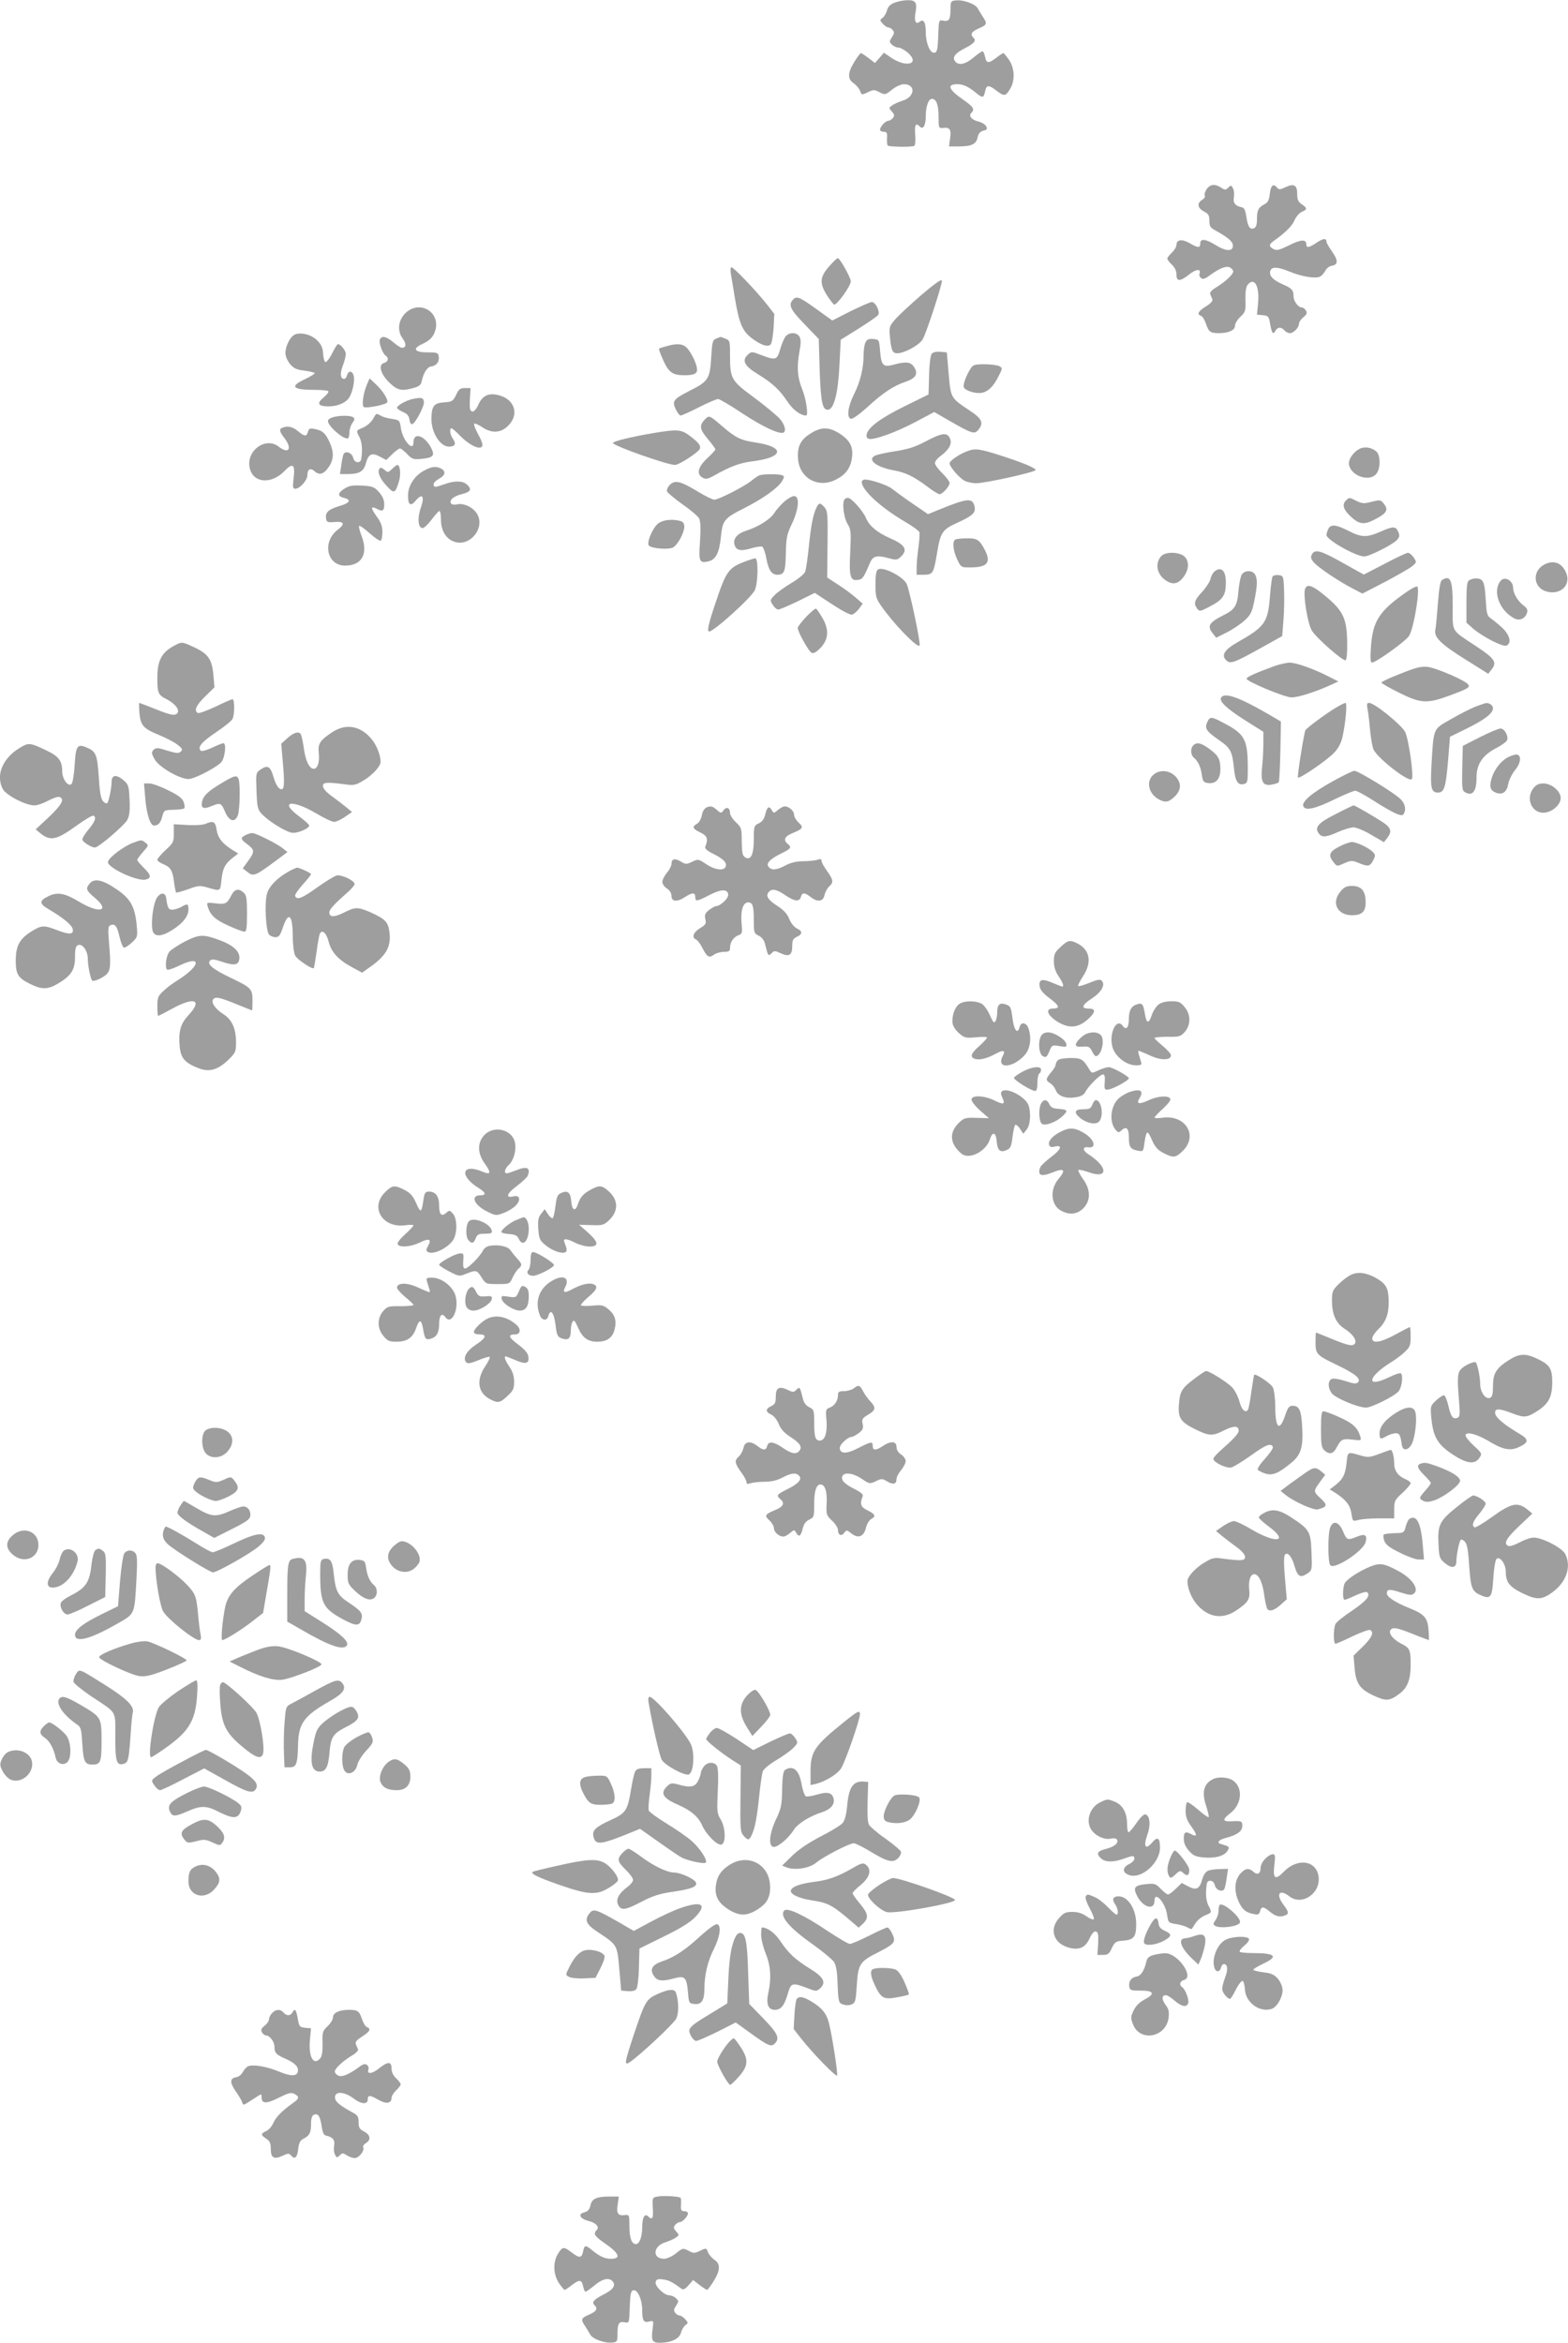 <?xml version="1.0" standalone="no"?>
<!DOCTYPE svg PUBLIC "-//W3C//DTD SVG 20010904//EN"
 "http://www.w3.org/TR/2001/REC-SVG-20010904/DTD/svg10.dtd">
<svg version="1.0" xmlns="http://www.w3.org/2000/svg"
 width="857pt" height="1280pt" viewBox="0 0 857 1280"
 preserveAspectRatio="xMidYMid meet">
<g transform="translate(0,1280) scale(0.1,-0.1)"
fill="#9e9e9e" stroke="none">
<path d="M4891 12786 c-25 -9 -37 -21 -43 -42 -4 -16 -15 -35 -24 -41 -16 -12
-16 -14 1 -33 10 -11 24 -20 30 -20 7 0 18 -6 24 -14 10 -12 9 -20 -4 -39 -15
-23 -15 -26 0 -41 9 -9 25 -16 36 -16 10 0 33 -13 51 -28 69 -62 -9 -84 -93
-26 l-38 26 -24 -28 -25 -28 -35 27 c-20 15 -38 27 -42 27 -3 0 -19 -21 -35
-47 -37 -59 -39 -95 -5 -117 14 -10 30 -28 35 -41 9 -24 10 -25 43 -9 31 15
36 15 64 0 30 -15 32 -15 68 14 21 17 50 30 65 30 67 0 61 -70 -7 -90 -21 -7
-47 -18 -57 -26 -19 -13 -19 -14 -1 -34 14 -16 15 -22 5 -35 -7 -8 -18 -15
-25 -15 -15 0 -45 -32 -45 -48 0 -7 9 -12 20 -12 17 0 20 -6 18 -35 -1 -19 1
-37 4 -40 7 -8 133 -9 145 -2 5 3 8 31 5 62 -4 55 3 66 26 43 18 -18 32 7 32
59 0 53 15 93 34 93 24 0 36 -34 36 -100 0 -58 1 -61 23 -59 38 5 47 -8 40
-56 l-6 -45 51 0 c71 0 98 12 105 49 5 22 14 32 31 37 21 5 24 9 16 24 -5 10
-23 21 -39 25 -38 8 -59 31 -43 47 21 21 13 34 -43 73 -81 56 -92 85 -33 85
33 0 60 -13 101 -46 37 -31 43 -30 51 6 7 37 19 38 62 5 42 -32 50 -32 74 8
29 46 26 113 -5 160 -14 20 -28 37 -31 37 -3 0 -20 -11 -38 -25 -43 -33 -55
-32 -62 5 -4 17 -10 30 -14 30 -5 0 -27 -16 -50 -35 -44 -37 -80 -44 -99 -21
-18 22 -2 45 50 71 54 28 66 42 50 58 -20 20 -12 34 29 52 45 20 47 25 22 63
-10 15 -22 36 -28 46 -12 24 -78 48 -119 44 -28 -3 -30 -5 -30 -48 0 -56 -8
-69 -39 -63 -25 5 -25 5 -28 -83 -3 -76 -6 -89 -21 -92 -23 -5 -47 52 -47 110
0 56 -12 77 -34 59 -21 -18 -31 6 -22 53 10 51 0 66 -43 65 -20 0 -52 -6 -70
-13z"/>
<path d="M6594 11765 c-8 -13 -13 -29 -9 -34 3 -6 -3 -16 -15 -23 -29 -18 -25
-45 10 -63 25 -13 30 -22 30 -51 0 -29 5 -38 31 -52 67 -37 94 -59 97 -79 5
-37 -33 -39 -90 -4 -58 36 -88 40 -88 11 0 -26 -12 -25 -59 2 -41 24 -71 19
-71 -10 0 -10 -11 -29 -25 -42 -14 -13 -25 -28 -25 -33 0 -5 11 -20 25 -33 16
-15 25 -34 25 -54 0 -39 20 -39 70 1 37 30 67 32 56 4 -3 -8 1 -18 8 -24 10
-8 22 -5 47 14 55 40 91 54 111 44 10 -5 18 -15 18 -22 0 -17 -44 -57 -93 -87
-24 -14 -36 -28 -33 -36 3 -8 9 -20 12 -28 4 -10 -9 -24 -35 -40 -43 -27 -51
-43 -26 -52 8 -3 19 -22 26 -42 15 -45 24 -52 71 -52 54 0 88 16 88 41 0 11
13 33 29 48 28 26 30 33 28 93 -1 43 3 71 12 82 37 45 66 -7 57 -101 l-6 -62
32 -3 c30 -3 33 -7 40 -47 9 -52 16 -62 29 -38 12 21 32 22 49 2 7 -8 20 -15
30 -15 21 0 50 31 50 53 0 8 11 24 24 34 18 15 22 23 14 36 -5 9 -15 17 -22
17 -20 0 -46 34 -46 61 0 34 -9 44 -60 66 -52 23 -73 45 -68 70 5 27 39 27
104 0 65 -27 139 -40 167 -29 10 4 23 19 30 32 7 14 23 26 35 28 36 5 37 29 3
77 -17 24 -31 48 -31 54 0 21 -18 19 -53 -4 -42 -29 -57 -31 -57 -10 0 29 -31
27 -94 -5 -53 -26 -67 -30 -85 -21 -28 15 -27 26 5 48 59 42 96 78 109 109 8
19 25 39 39 46 32 14 32 21 1 42 -20 13 -25 25 -25 57 0 48 -18 58 -65 36 -29
-14 -35 -14 -46 -1 -20 24 -34 11 -39 -37 -4 -33 -11 -46 -29 -55 -33 -17 -41
-32 -41 -82 0 -29 -5 -44 -16 -49 -23 -9 -34 9 -42 63 -6 38 -12 50 -27 52
-34 7 -47 24 -41 55 3 16 1 37 -5 48 -9 18 -11 18 -26 4 -14 -14 -18 -14 -39
0 -34 22 -61 19 -80 -10z"/>
<path d="M4531 11344 c-50 -57 -53 -91 -12 -156 16 -25 34 -48 39 -52 13 -8
92 101 92 127 0 20 -60 127 -71 127 -4 0 -26 -21 -48 -46z"/>
<path d="M3994 11308 c3 -18 13 -78 22 -133 23 -140 41 -183 92 -222 50 -38
88 -51 104 -35 6 6 13 46 16 89 l4 78 -42 54 c-56 71 -180 201 -192 201 -5 0
-7 -15 -4 -32z"/>
<path d="M5033 11186 c-61 -53 -126 -113 -143 -134 -29 -34 -31 -41 -26 -93 7
-74 14 -89 40 -89 40 0 124 47 140 78 24 46 107 302 104 319 -2 10 -40 -17
-115 -81z"/>
<path d="M4335 11164 c-28 -29 -16 -55 63 -136 l77 -80 5 -171 c6 -178 16
-221 48 -215 31 6 53 94 60 243 l7 139 98 61 c54 34 102 67 107 75 11 18 -15
70 -35 70 -9 0 -60 -23 -116 -50 l-100 -51 -82 59 c-97 70 -112 76 -132 56z"/>
<path d="M2220 11093 c-43 -38 -51 -99 -20 -141 22 -30 21 -52 -3 -52 -7 0
-28 13 -47 30 -39 33 -65 38 -74 14 -7 -17 16 -78 33 -88 18 -12 12 -33 -10
-39 -34 -9 -18 -63 31 -109 42 -41 67 -46 132 -27 29 8 39 16 43 37 10 46 30
77 52 80 29 4 45 26 41 54 -3 21 -8 23 -63 23 -69 0 -82 20 -30 44 45 21 64
40 75 79 26 97 -84 163 -160 95z"/>
<path d="M1607 10970 c-24 -15 -47 -63 -47 -99 0 -17 11 -42 25 -60 21 -24 36
-31 80 -36 30 -4 55 -10 55 -14 0 -4 -23 -18 -52 -32 -87 -40 -71 -59 53 -59
36 0 69 -3 73 -7 4 -4 -7 -19 -25 -34 -40 -33 -31 -49 27 -49 52 0 98 21 115
52 18 33 29 90 22 116 -7 27 -29 29 -36 2 -3 -11 -10 -20 -16 -20 -21 0 -24
30 -7 73 9 24 16 52 16 63 0 19 -28 54 -43 54 -4 0 -18 -23 -32 -51 -14 -28
-31 -49 -37 -47 -5 2 -11 23 -12 46 -2 33 -10 50 -33 73 -33 33 -95 47 -126
29z"/>
<path d="M4296 10965 c-8 -8 -22 -40 -31 -70 -18 -63 -24 -65 -104 -35 -51 20
-54 20 -73 3 -35 -32 -20 -62 54 -107 81 -50 119 -85 164 -153 29 -43 70 -73
100 -73 13 0 0 91 -21 142 -27 67 -31 122 -15 211 8 40 8 62 0 77 -13 24 -52
27 -74 5z"/>
<path d="M3914 10950 c-19 -7 -22 -19 -27 -105 -7 -115 -16 -129 -118 -180
-88 -45 -97 -56 -76 -100 9 -19 21 -35 27 -35 6 0 51 20 100 45 49 25 96 45
105 45 8 0 69 -36 135 -80 109 -72 202 -115 223 -103 15 9 6 43 -20 74 -16 18
-78 70 -140 116 -128 94 -133 103 -133 236 0 74 -1 78 -26 87 -14 6 -26 10
-27 9 -1 0 -11 -4 -23 -9z"/>
<path d="M4731 10931 c-6 -11 -11 -42 -11 -70 0 -72 -18 -147 -52 -214 -34
-68 -42 -129 -17 -135 9 -2 48 26 89 63 85 79 145 118 211 140 55 19 69 43 45
80 -19 28 -43 31 -111 13 -58 -16 -68 -6 -75 75 -5 61 -5 62 -37 65 -23 2 -34
-2 -42 -17z"/>
<path d="M3640 10908 c-19 -5 -37 -11 -38 -13 -2 -2 8 -30 23 -63 29 -66 52
-82 115 -82 51 0 70 8 70 30 0 25 -24 80 -50 113 -23 29 -55 34 -120 15z"/>
<path d="M5092 10867 c-6 -7 -13 -59 -14 -118 l-3 -104 -132 -65 c-129 -64
-196 -113 -206 -152 -3 -12 1 -22 10 -25 25 -10 151 35 259 93 l100 53 80 -46
c122 -70 138 -76 158 -55 35 40 25 64 -44 109 -105 70 -103 67 -115 201 l-10
117 -36 3 c-21 2 -40 -2 -47 -11z"/>
<path d="M5306 10788 c-26 -39 -45 -94 -38 -105 12 -19 65 -35 98 -29 36 7 64
35 93 93 21 42 21 42 2 53 -11 5 -47 10 -80 10 -52 0 -63 -3 -75 -22z"/>
<path d="M2005 10698 c-21 -52 -29 -114 -16 -122 13 -8 119 13 127 25 8 13
-21 61 -60 98 l-36 34 -15 -35z"/>
<path d="M2493 10643 c-17 -35 -22 -38 -65 -41 -57 -4 -69 -20 -70 -91 0 -76
48 -151 96 -151 33 0 41 15 22 42 -17 24 -21 58 -8 58 4 0 26 -19 47 -41 47
-48 102 -76 118 -60 8 8 3 27 -18 65 -16 30 -27 58 -23 61 3 4 25 -6 47 -21
53 -34 103 -29 144 16 54 60 28 138 -54 160 -56 16 -91 0 -113 -48 -13 -28
-25 -42 -35 -40 -13 3 -15 16 -13 66 l4 62 -31 0 c-26 0 -34 -6 -48 -37z"/>
<path d="M2258 10621 c-38 -8 -88 -36 -88 -49 0 -5 15 -15 33 -23 23 -10 33
-22 35 -42 2 -16 9 -27 15 -24 18 5 67 99 64 121 -3 23 -11 26 -59 17z"/>
<path d="M2038 10510 c-10 -17 -33 -37 -53 -46 -40 -16 -40 -15 -19 -55 9 -19
14 -49 12 -82 -3 -44 -6 -52 -23 -52 -12 0 -21 9 -25 25 -7 28 -44 40 -53 17
-3 -8 -9 -35 -12 -61 l-7 -46 40 0 c66 0 90 14 102 60 14 50 32 59 77 35 l34
-18 32 31 c18 18 38 32 43 32 6 0 23 -14 40 -31 26 -28 34 -30 77 -26 66 6 76
18 52 63 -36 66 -95 84 -95 28 0 -57 -60 11 -69 78 -6 41 -8 43 -46 49 -22 3
-50 10 -62 17 -28 15 -25 17 -45 -18z"/>
<path d="M1821 10521 c-14 -4 -26 -11 -28 -18 -9 -25 93 -114 111 -96 3 4 6
18 6 32 0 15 7 37 16 50 14 19 14 25 3 32 -16 10 -73 10 -108 0z"/>
<path d="M3851 10507 c-30 -33 -27 -53 19 -107 22 -26 40 -51 40 -55 0 -4 -20
-26 -45 -49 -51 -48 -60 -87 -24 -106 16 -9 28 -7 57 9 93 53 144 72 216 81
169 21 179 77 19 102 -83 12 -112 26 -183 87 -74 64 -74 64 -99 38z"/>
<path d="M1543 10463 c-19 -7 -16 -20 12 -57 44 -58 23 -89 -32 -46 -71 55
-176 -20 -159 -113 16 -86 117 -96 190 -21 46 48 60 38 51 -37 -6 -51 -5 -59
9 -59 25 0 66 46 66 74 0 33 17 42 40 21 26 -23 50 -16 77 24 28 41 29 82 4
136 -22 48 -38 63 -80 71 -27 6 -33 3 -38 -15 -7 -27 -18 -27 -55 4 -28 24
-57 30 -85 18z"/>
<path d="M4429 10431 c-55 -34 -73 -73 -67 -141 10 -105 112 -159 207 -110 52
26 79 62 87 116 9 61 -9 97 -65 134 -61 39 -103 39 -162 1z"/>
<path d="M3577 10435 c-126 -21 -227 -46 -227 -55 0 -15 297 -120 339 -120 23
0 128 69 136 88 7 18 -9 37 -59 74 -44 32 -67 33 -189 13z"/>
<path d="M5060 10389 c-58 -31 -96 -43 -167 -54 -51 -8 -101 -19 -112 -25 -42
-22 9 -62 101 -79 67 -12 113 -34 187 -90 30 -23 60 -41 66 -41 16 0 55 43 55
61 0 8 -18 33 -40 54 -22 21 -40 46 -40 55 0 9 13 26 30 38 48 36 65 68 52 97
-16 34 -43 31 -132 -16z"/>
<path d="M7431 10348 c-38 -20 -65 -62 -57 -91 15 -60 113 -90 148 -46 24 28
24 101 1 122 -26 23 -65 29 -92 15z"/>
<path d="M5289 10336 c-43 -15 -99 -53 -99 -67 0 -19 53 -80 81 -95 15 -8 44
-14 64 -14 50 0 325 61 325 72 0 11 -61 37 -180 76 -125 40 -148 44 -191 28z"/>
<path d="M2143 10238 c-21 -20 -23 -21 -41 -5 -10 9 -22 14 -25 10 -17 -16 -4
-54 33 -94 44 -49 50 -47 71 23 11 36 6 88 -9 88 -4 0 -17 -10 -29 -22z"/>
<path d="M2318 10229 c-52 -27 -88 -83 -88 -136 0 -53 14 -62 43 -27 36 42 49
23 27 -40 -20 -57 -15 -111 10 -111 8 0 29 20 48 45 19 25 38 47 43 48 5 2 9
-18 9 -45 0 -62 27 -107 74 -123 88 -29 173 82 120 158 -23 33 -71 54 -104 47
-16 -4 -31 -2 -35 5 -11 18 15 40 61 51 48 12 54 26 26 52 -23 21 -67 22 -122
2 -53 -19 -60 -19 -60 0 0 8 14 21 30 30 34 18 39 40 11 55 -28 14 -51 12 -93
-11z"/>
<path d="M4150 10203 c-8 -3 -28 -17 -44 -30 -36 -30 -179 -103 -202 -103 -9
0 -50 20 -91 45 -94 57 -124 64 -152 36 -11 -11 -18 -27 -15 -36 4 -8 42 -40
85 -71 44 -30 84 -65 90 -76 8 -15 9 -55 5 -125 -8 -113 -4 -122 49 -109 38
10 57 49 65 132 9 92 18 103 130 159 100 51 182 109 204 146 14 24 14 27 0 33
-19 7 -103 7 -124 -1z"/>
<path d="M4710 10167 c0 -45 106 -142 244 -222 36 -21 68 -45 71 -52 2 -8 0
-44 -5 -81 -5 -37 -10 -86 -10 -109 l0 -43 40 0 c48 0 53 9 70 110 20 123 29
136 112 174 86 39 103 56 94 91 -12 47 -38 44 -203 -23 l-51 -21 -89 61 c-48
33 -97 69 -108 78 -20 18 -114 50 -147 50 -10 0 -18 -6 -18 -13z"/>
<path d="M1882 10130 c-37 -23 -38 -42 -2 -50 42 -10 33 -28 -23 -44 -61 -18
-80 -35 -75 -68 3 -20 8 -23 44 -20 55 5 62 -10 20 -42 -87 -66 -60 -196 40
-196 94 0 129 67 88 168 -9 24 -14 45 -11 49 4 3 29 -15 58 -41 28 -25 55 -43
60 -40 5 3 9 24 9 48 0 31 -8 53 -31 84 -33 46 -34 60 -1 43 33 -18 42 -13 42
24 0 24 -9 44 -29 67 -25 28 -35 32 -92 35 -52 3 -70 0 -97 -17z"/>
<path d="M4286 10059 c-19 -17 -44 -45 -55 -63 -21 -33 -86 -74 -152 -95 -49
-16 -73 -43 -65 -75 8 -33 33 -39 90 -22 26 8 54 12 61 10 7 -3 18 -33 24 -67
11 -61 29 -87 60 -87 38 1 44 16 46 117 2 87 6 105 34 163 37 79 43 150 11
150 -10 0 -35 -14 -54 -31z"/>
<path d="M4617 10073 c-16 -15 -6 -99 14 -133 20 -32 21 -44 16 -156 -7 -134
0 -159 43 -152 24 3 31 13 64 91 17 41 38 46 109 26 32 -9 42 -8 57 6 44 40
30 67 -54 104 -71 31 -114 67 -132 109 -16 40 -81 112 -99 112 -7 0 -15 -3
-18 -7z"/>
<path d="M7355 10064 c-22 -22 -11 -52 33 -91 45 -40 72 -41 137 -5 56 30 64
48 38 81 -17 21 -21 21 -65 10 -41 -11 -52 -11 -83 4 -43 21 -40 21 -60 1z"/>
<path d="M4461 10024 c-18 -39 -29 -99 -41 -217 -6 -59 -15 -118 -19 -130 -5
-13 -38 -40 -74 -61 -36 -22 -78 -51 -93 -67 -26 -27 -26 -29 -10 -54 9 -14
22 -25 29 -25 8 0 55 20 107 45 l93 46 93 -61 c51 -34 100 -60 110 -58 9 1 26
16 38 31 l21 29 -39 34 c-22 19 -65 51 -97 71 l-58 38 2 181 c2 166 0 183 -17
203 -25 27 -30 26 -45 -5z"/>
<path d="M3597 9940 c-30 -24 -65 -106 -50 -121 16 -16 107 -23 131 -10 26 14
62 80 62 114 0 17 -7 27 -22 31 -45 12 -95 6 -121 -14z"/>
<path d="M7260 9911 c-5 -11 -10 -26 -10 -34 0 -26 159 -116 206 -117 28 0
155 64 179 90 15 17 16 24 7 45 -14 31 -27 31 -98 0 -73 -32 -102 -32 -174 5
-69 35 -95 37 -110 11z"/>
<path d="M5223 9853 c-19 -7 -15 -58 8 -108 21 -44 22 -45 69 -45 96 0 118 25
84 93 -30 58 -43 67 -98 66 -28 0 -57 -3 -63 -6z"/>
<path d="M7170 9771 c-8 -16 -5 -25 12 -45 27 -29 135 -102 211 -141 l53 -28
122 63 c66 35 133 73 148 85 27 22 28 23 11 49 -10 14 -24 26 -32 26 -7 0 -65
-27 -127 -60 l-114 -59 -115 64 c-121 68 -152 77 -169 46z"/>
<path d="M6347 9762 c-34 -37 -26 -94 18 -128 43 -32 74 -27 106 17 29 41 29
87 0 111 -31 24 -102 24 -124 0z"/>
<path d="M4066 9730 c-85 -33 -98 -52 -157 -229 -37 -110 -46 -151 -33 -151
26 0 235 189 250 227 18 42 19 173 2 173 -7 -1 -35 -9 -62 -20z"/>
<path d="M8439 9715 c-66 -36 -59 -125 12 -146 76 -23 137 34 109 101 -23 56
-69 73 -121 45z"/>
<path d="M4799 9689 c-10 -6 -14 -29 -14 -81 0 -66 3 -78 31 -118 69 -99 197
-231 210 -217 8 8 -55 306 -71 338 -22 41 -129 95 -156 78z"/>
<path d="M6638 9678 c-9 -7 -19 -26 -22 -41 -4 -16 -25 -48 -46 -71 -43 -46
-47 -62 -27 -91 13 -17 17 -16 74 14 68 36 83 60 83 129 0 65 -25 89 -62 60z"/>
<path d="M6789 9664 c-8 -9 -16 -50 -20 -90 -6 -83 -19 -104 -84 -136 -77 -39
-89 -59 -56 -99 l18 -23 58 29 c32 16 75 45 97 65 33 30 41 45 53 105 17 83
19 120 5 146 -13 23 -53 25 -71 3z"/>
<path d="M6955 9650 c-3 -5 -10 -54 -14 -108 -11 -143 -28 -166 -176 -250 -75
-42 -93 -74 -60 -102 22 -18 44 -9 190 72 l113 63 7 90 c4 49 5 124 3 165 -3
73 -4 75 -30 78 -14 2 -29 -2 -33 -8z"/>
<path d="M7881 9631 c-9 -6 -16 -46 -22 -127 -5 -66 -11 -131 -14 -145 -9 -40
31 -79 168 -164 l121 -76 18 23 c31 40 19 59 -82 126 -143 95 -130 73 -130
220 0 144 -12 173 -59 143z"/>
<path d="M8030 9630 c-12 -7 -15 -33 -15 -121 l0 -111 36 -32 c53 -45 162
-101 182 -93 30 12 20 56 -21 96 -22 20 -50 43 -63 52 -22 15 -24 26 -29 108
-6 96 -14 111 -55 111 -11 0 -27 -5 -35 -10z"/>
<path d="M8202 9627 c-47 -56 -7 -164 76 -206 27 -14 58 -1 68 31 5 16 0 26
-20 41 -30 22 -56 66 -56 96 0 39 -46 65 -68 38z"/>
<path d="M7133 9583 c-12 -31 14 -191 37 -228 25 -41 169 -167 184 -162 7 3
10 40 9 101 -2 127 -22 169 -117 248 -71 60 -102 71 -113 41z"/>
<path d="M7689 9567 c-150 -104 -186 -159 -196 -300 -4 -60 -3 -87 5 -87 22 0
188 119 204 147 27 47 62 264 43 269 -5 2 -31 -12 -56 -29z"/>
<path d="M4406 9430 c-25 -27 -46 -54 -46 -60 0 -22 61 -131 77 -137 11 -4 27
6 50 30 42 47 45 98 7 163 -14 24 -29 46 -34 49 -4 2 -28 -18 -54 -45z"/>
<path d="M955 9274 c-71 -37 -95 -81 -95 -178 0 -82 4 -93 51 -116 47 -25 73
-58 58 -77 -14 -15 -38 -10 -134 29 -38 15 -72 28 -74 28 -2 0 -1 -25 1 -55 6
-68 22 -86 106 -120 37 -15 82 -38 100 -52 28 -21 32 -28 20 -39 -11 -11 -23
-10 -73 5 -52 17 -62 17 -75 5 -13 -13 -13 -19 5 -52 25 -46 153 -117 194
-107 46 10 152 68 172 93 19 25 27 102 10 102 -5 0 -33 -11 -62 -25 -30 -14
-57 -21 -62 -16 -19 19 6 48 83 100 45 30 85 62 90 72 13 22 13 109 1 109 -5
0 -47 -18 -94 -41 -47 -22 -91 -38 -96 -34 -22 13 -9 42 40 90 l51 50 -5 60
c-7 90 -27 121 -100 156 -72 34 -73 34 -112 13z"/>
<path d="M6965 9161 c-104 -38 -149 -59 -152 -68 -5 -14 208 -103 246 -103 35
0 119 26 203 63 l53 24 -55 28 c-82 42 -177 75 -213 75 -17 -1 -54 -9 -82 -19z"/>
<path d="M7653 9119 c-57 -22 -103 -44 -103 -48 0 -4 44 -29 98 -56 117 -58
151 -60 272 -16 102 38 115 45 105 61 -14 22 -179 93 -225 97 -35 3 -68 -6
-147 -38z"/>
<path d="M6674 8989 c-12 -20 30 -60 131 -124 l100 -63 0 -63 c0 -35 -3 -94
-7 -131 -9 -81 5 -104 55 -94 17 3 33 9 36 12 3 3 7 79 9 169 l3 163 -68 40
c-162 94 -240 121 -259 91z"/>
<path d="M7300 8933 c-49 -29 -156 -108 -165 -122 -8 -15 -46 -253 -41 -259 9
-8 164 98 200 138 22 24 38 55 44 87 17 77 26 183 16 183 -5 0 -29 -12 -54
-27z"/>
<path d="M7475 8923 c4 -21 10 -74 14 -118 4 -44 13 -90 19 -102 28 -51 191
-177 208 -160 13 12 -17 220 -36 258 -20 39 -168 159 -197 159 -12 0 -14 -7
-8 -37z"/>
<path d="M8065 8940 c-27 -11 -88 -42 -135 -69 -99 -56 -94 -46 -106 -248 -7
-129 -2 -153 36 -153 33 0 42 29 54 168 l11 137 92 45 c99 49 143 83 143 111
0 15 -20 30 -38 28 -4 0 -29 -9 -57 -19z"/>
<path d="M6598 8854 c-15 -33 -5 -49 63 -96 65 -45 74 -63 83 -153 7 -74 22
-97 56 -88 18 5 20 14 20 78 0 164 -14 193 -128 253 -72 39 -79 39 -94 6z"/>
<path d="M1819 8802 c-69 -45 -82 -64 -77 -114 6 -51 -6 -88 -27 -88 -25 0
-46 46 -55 116 -5 36 -13 71 -18 76 -14 14 -42 3 -76 -29 l-29 -26 8 -91 c9
-96 9 -146 1 -154 -15 -14 -37 13 -51 63 -18 60 -32 68 -74 39 -22 -16 -23
-21 -19 -115 3 -87 6 -101 28 -125 40 -43 140 -104 172 -104 32 0 88 25 88 40
0 5 -25 28 -55 50 -112 83 -41 95 94 16 43 -26 86 -46 97 -46 11 0 37 12 59
27 l39 27 -34 28 c-19 15 -55 43 -80 61 -27 19 -45 41 -45 53 0 21 20 22 122
9 45 -7 58 -4 96 19 51 29 97 79 97 104 0 39 -23 95 -53 129 -60 68 -135 81
-208 35z"/>
<path d="M8089 8773 l-94 -48 -3 -122 c-2 -112 -1 -123 17 -132 40 -22 61 6
61 81 0 75 34 124 113 164 26 14 51 32 54 40 9 23 -14 64 -36 64 -10 0 -61
-21 -112 -47z"/>
<path d="M127 8725 c-107 -55 -154 -154 -112 -235 17 -34 125 -90 173 -90 16
0 50 12 76 26 26 14 53 23 61 20 30 -11 13 -42 -57 -109 l-73 -68 24 -20 c56
-46 90 -39 200 41 46 33 87 57 92 54 17 -10 9 -32 -26 -74 -19 -23 -35 -48
-35 -56 0 -13 48 -44 69 -44 20 0 161 121 177 151 12 24 15 52 12 111 -3 73
-6 82 -31 104 -41 35 -67 32 -67 -8 -1 -37 -15 -106 -24 -116 -4 -3 -14 1 -22
10 -12 12 -19 47 -24 133 -9 125 -15 140 -68 162 -50 21 -58 7 -64 -98 -3 -50
-11 -96 -17 -102 -18 -18 -51 27 -51 69 0 57 -19 82 -84 113 -83 40 -97 43
-129 26z"/>
<path d="M6522 8728 c-17 -17 -15 -53 4 -68 23 -20 37 -51 43 -95 5 -35 10
-40 34 -43 43 -5 67 22 67 75 0 56 -11 76 -62 113 -44 32 -67 37 -86 18z"/>
<path d="M8240 8662 c-40 -22 -75 -69 -89 -119 -12 -43 -5 -62 26 -74 35 -13
59 4 66 47 4 21 20 55 37 76 33 40 37 81 10 86 -8 1 -31 -6 -50 -16z"/>
<path d="M6307 8570 c-46 -36 -31 -108 30 -139 34 -17 52 -13 84 18 35 35 37
70 7 106 -32 36 -85 43 -121 15z"/>
<path d="M7290 8535 c-118 -65 -176 -114 -167 -139 11 -27 63 -16 175 39 52
25 101 45 109 45 9 0 50 -22 92 -49 118 -75 162 -95 172 -79 16 25 9 59 -18
84 -41 38 -232 154 -251 153 -9 -1 -60 -25 -112 -54z"/>
<path d="M1215 8524 c-76 -45 -102 -69 -110 -101 -9 -37 6 -46 48 -28 52 21
56 20 77 -30 23 -53 54 -61 70 -19 11 28 14 173 4 198 -9 23 -22 20 -89 -20z"/>
<path d="M794 8439 c7 -87 27 -149 48 -149 23 0 36 14 45 50 9 34 11 35 62 36
28 1 55 4 58 8 4 3 2 19 -3 34 -7 20 -28 37 -84 64 -41 21 -88 38 -104 38
l-29 0 7 -81z"/>
<path d="M8381 8494 c-43 -55 -11 -134 54 -134 45 0 95 42 95 80 0 38 -50 80
-95 80 -24 0 -39 -7 -54 -26z"/>
<path d="M3864 8390 c-14 -6 -24 -21 -28 -44 -4 -20 -15 -40 -26 -46 -29 -16
-25 -28 18 -48 37 -18 44 -35 28 -74 -6 -13 3 -22 41 -42 57 -28 78 -50 69
-71 -9 -24 -59 -18 -106 14 -42 28 -44 29 -77 13 -31 -15 -36 -15 -63 2 -33
19 -50 14 -50 -14 0 -10 -11 -32 -25 -48 -14 -17 -25 -39 -25 -50 0 -11 11
-27 25 -36 16 -10 25 -26 25 -41 0 -32 32 -34 75 -5 38 25 55 25 55 0 0 -27 9
-25 79 11 63 33 101 33 101 -1 0 -19 -44 -60 -65 -60 -7 0 -24 -10 -39 -21
-22 -17 -26 -27 -21 -50 6 -25 2 -31 -29 -50 -37 -22 -47 -52 -21 -62 8 -4 23
-24 34 -46 26 -50 36 -56 63 -37 12 9 37 16 55 16 27 0 33 4 33 21 0 31 18 59
45 69 22 8 23 13 18 67 -6 68 8 113 36 113 25 0 31 -19 31 -100 0 -65 2 -70
27 -82 18 -9 30 -25 35 -48 16 -64 17 -65 35 -48 14 15 19 15 48 1 47 -22 65
-12 65 37 0 33 4 42 25 52 32 14 32 32 0 46 -14 7 -32 28 -41 51 -11 28 -30
49 -64 71 -53 34 -66 55 -49 76 17 21 42 17 90 -16 51 -35 79 -38 86 -10 7 25
21 25 53 0 38 -30 69 -26 76 9 4 17 15 38 25 47 26 23 24 37 -11 86 -16 22
-30 47 -30 55 0 11 -6 12 -22 6 -13 -4 -48 -8 -78 -8 -37 0 -69 -8 -97 -23
-49 -26 -76 -28 -92 -8 -16 19 8 44 72 75 51 25 55 32 32 51 -25 21 -17 40 23
57 61 25 66 32 37 59 -14 13 -25 32 -25 43 0 24 -36 52 -59 44 -9 -3 -24 -13
-34 -22 -17 -14 -19 -14 -28 2 -15 27 -26 20 -36 -20 -6 -27 -17 -42 -36 -51
-26 -12 -27 -17 -27 -86 0 -83 -16 -119 -47 -100 -15 9 -18 25 -19 87 0 72 -2
77 -32 105 -18 17 -32 39 -32 50 0 29 -19 37 -35 16 -12 -17 -15 -17 -32 -3
-28 25 -36 27 -59 19z"/>
<path d="M7299 8352 c-97 -49 -117 -73 -89 -108 17 -20 39 -18 104 11 31 14
69 25 84 25 15 0 59 -18 97 -41 l69 -40 18 23 c27 35 22 55 -24 86 -46 30
-152 92 -160 92 -3 0 -47 -21 -99 -48z"/>
<path d="M1120 8298 c-14 -5 -58 -8 -97 -5 l-73 4 0 -50 c0 -47 -3 -53 -45
-91 -25 -23 -45 -47 -45 -53 0 -6 13 -16 30 -23 42 -17 53 -34 61 -97 4 -30 9
-57 12 -59 2 -2 31 6 65 18 54 20 65 21 104 10 74 -22 72 -22 78 38 7 65 19
90 61 123 l31 24 -29 18 c-58 36 -82 67 -89 111 -7 47 -17 52 -64 32z"/>
<path d="M1343 8238 c-30 -14 -29 -23 7 -49 42 -31 43 -42 8 -90 l-31 -43 23
-18 c36 -29 42 -26 169 68 l52 39 -26 21 c-33 26 -149 84 -167 83 -7 0 -23 -5
-35 -11z"/>
<path d="M728 8196 c-52 -19 -138 -84 -138 -106 0 -32 161 -107 207 -95 32 8
29 25 -12 65 -19 19 -35 37 -35 42 0 4 14 24 32 44 31 35 31 37 13 50 -22 17
-20 17 -67 0z"/>
<path d="M7318 8174 c-53 -27 -60 -47 -29 -85 18 -23 19 -23 58 -5 37 16 43
16 78 2 52 -22 62 -20 80 13 13 27 13 31 -1 46 -24 24 -90 55 -116 55 -13 -1
-44 -12 -70 -26z"/>
<path d="M1585 8043 c-66 -35 -115 -84 -126 -127 -14 -50 -6 -200 11 -221 7
-8 23 -15 35 -15 19 0 26 9 40 50 31 94 55 75 55 -45 0 -44 6 -91 13 -105 11
-22 93 -77 102 -69 2 2 8 41 15 87 6 46 14 90 17 98 11 30 37 9 49 -40 15 -58
53 -100 128 -140 l55 -30 42 30 c94 65 122 119 105 208 -8 41 -26 58 -99 91
-72 31 -85 31 -148 -1 -53 -26 -79 -26 -79 2 0 16 28 46 103 112 21 19 37 38
35 44 -7 21 -73 51 -98 45 -14 -4 -63 -34 -109 -67 -80 -58 -110 -69 -118 -44
-2 6 17 34 42 62 25 27 45 53 45 56 0 7 -64 36 -77 36 -4 -1 -21 -8 -38 -17z"/>
<path d="M486 7968 c-18 -25 -14 -34 37 -77 81 -71 16 -82 -93 -16 -74 45
-116 53 -163 30 -54 -25 -54 -42 0 -73 80 -47 128 -87 131 -110 4 -28 -20 -29
-90 -2 -70 27 -83 25 -140 -11 -62 -40 -81 -77 -82 -154 0 -77 12 -97 76 -129
65 -33 98 -33 154 0 73 43 94 76 94 145 0 46 4 61 17 66 24 9 53 -32 53 -76 0
-38 15 -109 24 -118 8 -8 62 16 81 37 19 21 21 49 11 168 -7 81 -5 93 9 98 24
9 36 -7 49 -67 7 -29 17 -54 23 -56 5 -2 25 10 43 27 32 30 33 32 27 96 -10
103 -34 145 -113 198 -78 53 -123 60 -148 24z"/>
<path d="M7326 7929 c-51 -60 -17 -129 63 -129 56 0 76 20 75 74 -1 60 -24 86
-75 86 -29 0 -43 -6 -63 -31z"/>
<path d="M1264 7908 c-23 -45 -32 -50 -87 -43 -47 6 -48 5 -42 -17 15 -48 39
-71 111 -104 41 -19 82 -34 90 -34 11 0 14 19 14 98 0 83 -3 102 -18 115 -28
26 -50 20 -68 -15z"/>
<path d="M854 7889 c-18 -36 -30 -134 -20 -173 9 -36 49 -34 107 3 58 36 89
76 89 112 0 33 -5 34 -40 14 -14 -8 -35 -14 -47 -15 -22 0 -27 8 -35 65 -5 33
-35 30 -54 -6z"/>
<path d="M1010 7656 c-36 -19 -73 -43 -83 -54 -19 -21 -27 -85 -14 -99 4 -4
32 5 63 20 128 63 124 3 -6 -79 -25 -15 -60 -41 -77 -58 -29 -27 -33 -36 -33
-83 0 -29 2 -53 4 -53 3 0 38 18 78 40 121 66 166 48 89 -35 -45 -49 -56 -88
-49 -172 6 -64 28 -90 106 -120 56 -21 103 -8 160 47 39 38 42 44 42 95 0 76
-22 125 -70 155 -41 26 -67 61 -56 79 11 18 35 13 126 -24 47 -19 86 -35 88
-35 1 0 2 24 2 53 0 65 -6 71 -121 126 -96 46 -130 74 -111 93 9 9 24 8 65 -6
67 -23 91 -19 95 15 5 40 -31 74 -108 103 -91 33 -111 32 -190 -8z"/>
<path d="M5796 7626 c-31 -28 -36 -40 -36 -77 0 -31 8 -56 25 -81 23 -34 32
-58 21 -58 -2 0 -26 9 -52 20 -57 25 -77 20 -72 -17 2 -20 18 -39 55 -67 54
-40 59 -56 17 -56 -42 0 -30 -36 23 -70 67 -42 118 -37 176 18 36 34 35 52 -3
52 -44 0 -37 20 20 57 51 34 73 74 51 96 -8 8 -25 5 -66 -12 -31 -13 -59 -21
-62 -18 -3 4 9 27 26 53 50 76 39 144 -29 179 -42 22 -54 19 -94 -19z"/>
<path d="M5243 7315 c-26 -18 -43 -71 -36 -109 3 -14 19 -38 36 -52 28 -24 37
-26 89 -21 31 3 59 3 62 0 3 -3 -15 -24 -39 -45 -49 -43 -56 -63 -26 -73 25
-8 67 3 113 28 42 23 55 19 39 -11 -40 -75 59 -68 123 8 28 34 35 95 16 144
-11 31 -40 34 -47 6 -11 -43 -31 -20 -39 47 -8 61 -11 67 -38 76 -33 11 -46
-1 -46 -48 0 -16 -4 -37 -10 -45 -7 -11 -13 -4 -29 32 -10 25 -30 53 -42 62
-30 20 -98 21 -126 1z"/>
<path d="M6332 7312 c-13 -10 -29 -35 -36 -55 -17 -51 -29 -51 -38 1 -9 56
-15 64 -41 56 -33 -9 -47 -33 -47 -80 0 -48 -15 -65 -34 -38 -34 46 -76 -42
-56 -116 14 -51 76 -100 128 -100 30 0 34 3 28 20 -19 63 -19 63 -5 57 8 -3
37 -15 65 -28 54 -23 104 -21 104 6 0 7 -20 30 -45 51 -25 20 -45 40 -45 43 0
4 32 7 71 7 65 -1 72 1 95 27 33 39 33 95 -2 136 -22 27 -32 31 -72 31 -29 0
-56 -7 -70 -18z"/>
<path d="M5690 7141 c-18 -35 -12 -99 10 -111 17 -9 21 -6 35 26 14 35 16 36
56 29 36 -6 40 -5 37 11 -4 25 -65 64 -99 64 -18 0 -32 -7 -39 -19z"/>
<path d="M5940 7153 c-24 -9 -60 -45 -60 -60 0 -10 11 -13 37 -11 32 3 39 -1
51 -24 7 -16 17 -28 21 -28 28 0 49 76 32 109 -12 21 -46 27 -81 14z"/>
<path d="M5782 7008 c-7 -7 -12 -18 -12 -24 0 -7 -11 -26 -25 -42 -30 -36 -31
-44 -5 -60 12 -7 25 -24 30 -37 12 -33 54 -48 107 -40 30 4 46 13 54 28 17 33
81 97 97 97 10 0 12 -12 10 -42 -3 -40 -1 -43 20 -40 25 2 112 50 112 61 0 11
-90 61 -110 61 -11 0 -36 -8 -56 -17 -35 -17 -37 -17 -48 1 -36 60 -45 66
-105 66 -31 0 -62 -5 -69 -12z"/>
<path d="M5590 6946 c-24 -13 -46 -28 -48 -34 -3 -11 94 -72 116 -72 8 0 12
15 12 44 0 25 5 48 10 51 6 3 10 13 10 21 0 22 -49 17 -100 -10z"/>
<path d="M5479 6840 c-10 -7 -11 -14 -1 -36 18 -38 8 -41 -43 -16 -57 28 -125
30 -125 5 0 -10 21 -37 47 -60 l48 -42 -67 2 c-61 2 -69 0 -97 -27 -55 -53
-50 -114 13 -168 42 -36 134 10 156 77 15 47 34 40 38 -14 4 -47 20 -60 56
-43 19 8 24 21 30 71 4 33 11 63 15 66 5 2 17 -7 26 -22 l18 -27 18 23 c21 25
25 93 10 134 -17 44 -111 95 -142 77z"/>
<path d="M6176 6835 c-21 -7 -49 -24 -62 -36 -45 -42 -53 -129 -16 -172 14
-16 17 -16 33 -1 25 23 39 9 39 -39 0 -53 8 -65 47 -73 31 -6 32 -6 38 42 11
71 16 73 41 16 17 -39 32 -55 63 -71 54 -28 67 -27 107 13 83 83 13 196 -110
180 -25 -4 -46 -3 -46 1 0 3 21 26 47 49 28 26 44 47 39 54 -11 19 -71 14
-121 -10 -48 -23 -67 -19 -47 12 25 41 5 54 -52 35z"/>
<path d="M5690 6771 c-15 -28 -12 -97 4 -110 17 -14 78 8 113 41 32 30 29 36
-19 40 -33 2 -45 8 -53 26 -12 27 -31 28 -45 3z"/>
<path d="M5970 6765 c-8 -21 -16 -25 -50 -25 -48 0 -53 -18 -15 -49 36 -28 84
-37 101 -19 29 28 15 118 -17 118 -5 0 -14 -11 -19 -25z"/>
<path d="M5805 6621 c-49 -22 -79 -55 -71 -76 4 -11 13 -14 30 -9 45 11 37
-15 -18 -56 -30 -23 -57 -48 -60 -56 -18 -46 4 -55 67 -29 64 26 75 14 32 -36
-49 -59 -41 -145 16 -174 45 -24 87 -19 120 14 41 42 41 102 -2 160 -17 24
-28 46 -25 49 4 3 29 -2 56 -12 109 -39 107 29 -3 99 -31 20 -31 42 1 37 47
-7 34 43 -20 76 -50 31 -79 34 -123 13z"/>
<path d="M2649 6601 c-41 -42 -41 -102 2 -160 35 -49 31 -61 -14 -42 -114 48
-129 -23 -20 -90 39 -24 42 -39 9 -39 -58 0 -34 -55 39 -90 44 -22 48 -22 89
-6 24 9 53 27 66 41 28 30 21 58 -14 49 -45 -11 -37 15 18 56 30 23 57 48 60
56 18 46 -4 55 -67 29 -20 -8 -41 -15 -47 -15 -17 0 -11 26 10 45 27 24 43 80
35 121 -13 72 -112 98 -166 45z"/>
<path d="M2104 6286 c-83 -83 -13 -196 110 -180 25 4 46 3 46 -1 0 -3 -21 -26
-47 -49 -28 -26 -44 -47 -39 -54 11 -19 71 -14 121 10 51 25 65 19 45 -18 -12
-21 -12 -27 -1 -34 29 -17 108 21 138 66 23 36 23 117 -2 144 -17 19 -20 19
-36 4 -26 -23 -39 -9 -39 41 0 49 -19 75 -55 75 -21 0 -25 -6 -31 -47 -10 -70
-15 -72 -40 -15 -17 39 -32 55 -63 71 -54 28 -67 27 -107 -13z"/>
<path d="M3235 6304 c-45 -23 -63 -43 -76 -81 -14 -45 -33 -37 -37 16 -4 47
-20 60 -56 43 -19 -8 -24 -21 -30 -71 -4 -33 -11 -63 -15 -66 -5 -2 -17 7 -26
22 l-18 27 -19 -25 c-16 -19 -19 -35 -16 -83 4 -53 8 -63 39 -88 36 -30 85
-48 107 -40 13 5 12 17 -3 55 -10 23 11 22 60 -3 22 -11 56 -20 77 -20 53 0
50 24 -9 77 l-48 42 67 -2 c61 -2 69 0 97 27 54 52 51 114 -8 163 -31 27 -46
28 -86 7z"/>
<path d="M2820 6134 c-36 -15 -80 -52 -80 -65 0 -4 19 -9 43 -11 32 -2 44 -8
52 -25 21 -48 55 -14 55 54 0 35 -14 64 -29 63 -4 -1 -22 -8 -41 -16z"/>
<path d="M2562 6127 c-17 -20 -18 -83 -2 -102 18 -21 29 -19 40 10 8 21 16 25
50 25 33 0 41 3 38 16 -8 41 -103 79 -126 51z"/>
<path d="M2672 5993 c-12 -2 -27 -14 -33 -26 -17 -33 -81 -97 -97 -97 -10 0
-12 12 -10 43 3 39 1 42 -20 39 -27 -2 -112 -50 -112 -62 0 -4 25 -20 55 -36
50 -26 57 -28 87 -15 61 24 63 24 89 -16 24 -38 25 -38 89 -38 65 0 65 0 82
36 9 19 23 41 32 48 21 18 20 26 -6 54 -13 14 -30 35 -38 47 -15 22 -71 33
-118 23z"/>
<path d="M2900 5917 c0 -24 -5 -48 -11 -54 -15 -15 -2 -33 24 -33 26 0 110 43
115 58 3 11 -94 72 -115 72 -9 0 -13 -15 -13 -43z"/>
<path d="M7385 5836 c-16 -7 -47 -30 -67 -50 -35 -34 -38 -42 -38 -91 0 -76
22 -125 70 -155 41 -26 67 -61 56 -79 -11 -18 -35 -13 -126 24 -47 19 -86 35
-87 35 -2 0 -3 -24 -3 -53 0 -65 6 -71 121 -126 96 -46 130 -74 111 -93 -9 -9
-24 -8 -65 6 -30 10 -62 16 -73 14 -27 -5 -29 -48 -5 -80 22 -27 143 -78 187
-78 30 0 153 61 177 88 19 21 27 85 14 99 -4 4 -32 -5 -63 -20 -128 -63 -124
-3 6 79 25 15 60 41 78 58 28 27 32 36 32 83 0 29 -2 53 -4 53 -3 0 -38 -18
-78 -40 -80 -44 -128 -52 -128 -22 0 10 14 31 31 48 42 39 59 82 59 148 0 76
-12 100 -64 131 -55 32 -102 39 -141 21z"/>
<path d="M2334 5798 c4 -13 10 -32 13 -42 5 -14 2 -18 -8 -13 -8 3 -37 15 -65
28 -54 23 -104 21 -104 -6 0 -7 20 -30 45 -51 25 -20 45 -40 45 -43 0 -4 -32
-7 -71 -7 -65 1 -72 -1 -95 -27 -33 -39 -33 -95 2 -136 22 -27 32 -31 72 -31
57 0 88 22 106 73 17 51 29 51 38 -1 9 -56 15 -64 41 -56 33 9 47 33 47 80 0
48 15 65 34 38 34 -46 76 42 56 116 -14 51 -76 100 -128 100 -31 0 -34 -2 -28
-22z"/>
<path d="M3014 5801 c-68 -41 -92 -112 -64 -185 11 -31 40 -34 47 -6 11 43 31
20 39 -47 8 -61 11 -67 38 -76 33 -11 46 1 46 48 0 17 4 37 10 45 7 11 13 4
29 -32 24 -56 53 -78 106 -78 51 0 82 21 93 64 14 48 4 83 -31 112 -28 24 -37
26 -89 21 -32 -3 -60 -2 -63 2 -2 4 16 24 40 45 49 40 56 61 26 71 -25 8 -67
-3 -113 -28 -42 -23 -55 -19 -39 11 28 53 -13 71 -75 33z"/>
<path d="M2836 5745 c-15 -34 -16 -35 -57 -29 -36 6 -41 5 -37 -12 4 -25 65
-64 99 -64 34 0 49 24 49 79 0 30 -5 43 -20 51 -17 9 -21 6 -34 -25z"/>
<path d="M2561 5757 c-18 -22 -24 -73 -12 -96 8 -14 21 -21 40 -21 34 0 95 39
99 63 3 15 -3 18 -34 15 -33 -3 -40 1 -52 25 -15 30 -24 33 -41 14z"/>
<path d="M2670 5599 c-32 -13 -80 -59 -80 -76 0 -8 12 -13 30 -13 44 0 37 -20
-20 -57 -51 -34 -73 -74 -51 -96 8 -8 25 -5 66 12 31 13 59 21 62 18 3 -4 -9
-27 -26 -53 -50 -76 -39 -144 29 -179 42 -22 54 -19 94 19 31 28 36 40 36 77
0 31 -8 56 -25 81 -23 34 -32 58 -21 58 2 0 26 -9 52 -20 57 -25 77 -20 72 17
-2 20 -18 39 -55 67 -54 40 -59 56 -17 56 29 0 33 29 7 52 -49 43 -104 56
-153 37z"/>
<path d="M8249 5371 c-71 -45 -89 -73 -89 -143 0 -45 -4 -60 -17 -65 -24 -9
-53 32 -53 76 0 38 -15 109 -24 118 -8 8 -62 -16 -81 -37 -19 -21 -21 -49 -11
-168 7 -81 5 -93 -9 -98 -24 -9 -36 7 -49 67 -7 29 -17 54 -23 56 -5 2 -25
-10 -43 -27 -32 -30 -33 -32 -27 -96 10 -104 34 -145 115 -199 79 -52 123 -58
149 -18 14 21 12 25 -31 64 -25 23 -46 49 -46 57 0 24 62 8 130 -33 74 -45
116 -53 163 -30 54 25 54 42 0 73 -80 47 -128 87 -131 110 -4 28 20 29 90 2
70 -27 83 -25 140 11 62 40 81 77 82 154 0 77 -12 97 -76 129 -67 33 -102 33
-159 -3z"/>
<path d="M6531 5270 c-70 -52 -82 -70 -87 -138 -7 -78 8 -100 86 -139 79 -39
96 -40 161 -7 53 26 79 26 79 -2 0 -16 -28 -46 -103 -112 -21 -19 -37 -38 -35
-44 7 -21 73 -51 98 -45 14 4 63 34 109 67 80 58 110 69 118 44 2 -6 -17 -34
-42 -62 -26 -28 -44 -56 -41 -61 4 -5 22 -15 41 -21 39 -13 72 0 142 58 54 43
67 88 60 200 -5 88 -16 112 -52 112 -19 0 -26 -9 -40 -50 -31 -94 -55 -75 -55
45 0 44 -6 91 -13 105 -11 22 -93 77 -102 69 -2 -2 -8 -41 -15 -87 -6 -46 -14
-90 -17 -98 -11 -30 -37 -9 -49 40 -7 26 -25 61 -40 77 -27 28 -124 89 -142
89 -5 0 -32 -18 -61 -40z"/>
<path d="M4666 5215 c-11 -8 -35 -15 -53 -15 -27 0 -33 -4 -33 -21 0 -31 -18
-59 -45 -69 -22 -8 -23 -13 -18 -67 6 -68 -8 -113 -36 -113 -25 0 -31 19 -31
100 0 65 -2 70 -27 82 -18 9 -30 25 -35 48 -16 64 -17 65 -35 48 -14 -15 -19
-15 -48 -1 -47 22 -65 12 -65 -37 0 -33 -4 -42 -25 -52 -32 -14 -32 -32 0 -46
14 -7 32 -28 41 -51 11 -28 30 -49 64 -71 53 -34 66 -55 49 -76 -17 -21 -42
-17 -90 16 -51 35 -79 38 -86 10 -7 -25 -21 -25 -53 0 -38 30 -69 26 -76 -9
-4 -17 -15 -38 -25 -47 -26 -23 -24 -37 11 -86 17 -22 30 -47 30 -55 0 -11 6
-12 23 -6 12 4 47 8 77 8 37 0 69 8 97 23 49 26 76 28 92 8 16 -19 -8 -44 -72
-75 -51 -25 -55 -32 -32 -51 25 -21 17 -40 -22 -57 -62 -25 -67 -32 -38 -59
14 -13 25 -32 25 -43 0 -24 36 -52 59 -44 9 3 24 13 34 22 17 14 19 14 28 -2
15 -27 26 -20 36 21 6 26 17 41 36 50 26 12 27 17 27 83 0 74 11 109 35 109
24 0 37 -39 33 -105 -3 -59 -1 -64 30 -93 17 -16 32 -39 32 -50 0 -29 19 -37
34 -16 13 17 15 16 40 -4 37 -29 68 -17 79 32 5 20 18 41 28 47 28 15 23 27
-18 47 -38 18 -45 35 -29 74 6 13 -3 22 -41 42 -57 28 -78 50 -69 71 9 24 59
18 106 -14 42 -28 44 -29 77 -13 31 15 36 15 63 -2 33 -19 50 -14 50 14 0 10
11 32 25 48 14 17 25 39 25 50 0 11 -11 27 -25 36 -16 10 -25 26 -25 41 0 32
-32 34 -75 5 -38 -25 -55 -25 -55 0 0 27 -9 25 -79 -11 -63 -33 -101 -33 -101
1 0 19 44 60 65 60 7 0 24 10 39 21 22 17 26 27 21 50 -6 25 -2 31 29 50 42
24 45 39 14 72 -13 13 -31 38 -40 55 -19 36 -25 38 -52 17z"/>
<path d="M7629 5081 c-58 -36 -89 -76 -89 -112 0 -33 5 -34 40 -14 14 8 35 14
47 15 22 0 27 -8 35 -65 5 -33 35 -30 54 6 18 36 30 134 20 173 -9 36 -49 34
-107 -3z"/>
<path d="M7220 4992 c0 -83 3 -102 18 -115 28 -26 50 -20 68 16 23 44 32 49
87 42 47 -6 48 -5 42 17 -15 48 -39 71 -111 104 -41 19 -82 34 -90 34 -11 0
-14 -19 -14 -98z"/>
<path d="M1124 4986 c-25 -19 -25 -97 1 -126 29 -32 87 -27 119 11 34 40 34
81 0 108 -31 24 -91 28 -120 7z"/>
<path d="M7538 4857 c-51 -19 -61 -20 -100 -9 -74 22 -72 22 -78 -38 -7 -65
-19 -90 -61 -123 l-31 -24 29 -18 c58 -37 82 -67 89 -112 7 -45 7 -45 38 -37
17 5 68 9 114 9 l82 0 0 49 c0 45 3 52 45 90 25 23 45 47 45 53 0 6 -14 16
-30 23 -39 16 -60 46 -60 85 0 36 -10 75 -19 74 -3 0 -32 -10 -63 -22z"/>
<path d="M7763 4803 c-22 -8 -15 -27 22 -63 19 -19 35 -37 35 -42 0 -4 -13
-23 -30 -41 -35 -41 -36 -43 -10 -57 14 -7 30 -6 59 3 54 19 141 85 141 107 0
21 -43 49 -124 79 -58 21 -71 23 -93 14z"/>
<path d="M7138 4756 c-19 -13 -58 -41 -87 -62 l-52 -39 26 -21 c47 -38 155
-86 178 -80 52 14 54 24 14 61 -40 37 -40 38 1 94 l25 34 -22 19 c-30 24 -41
23 -83 -6z"/>
<path d="M1065 4701 c-13 -27 -13 -31 1 -46 23 -23 90 -55 114 -55 11 0 43 11
70 25 55 28 62 48 31 86 -18 23 -19 23 -58 5 -37 -16 -43 -16 -78 -2 -52 22
-62 20 -80 -13z"/>
<path d="M7966 4570 c-97 -77 -109 -100 -104 -202 3 -73 6 -82 31 -104 41 -35
67 -32 67 9 1 36 15 105 24 115 4 3 14 -1 22 -10 12 -12 19 -47 24 -133 9
-125 15 -140 68 -162 50 -21 58 -7 64 98 3 50 11 96 17 102 18 18 51 -27 51
-69 0 -57 19 -82 87 -116 81 -40 109 -39 165 1 79 56 108 142 73 211 -17 34
-125 90 -173 90 -16 0 -50 -12 -76 -26 -26 -14 -53 -23 -61 -20 -30 11 -13 42
58 109 l72 68 -24 20 c-56 46 -90 39 -200 -41 -46 -33 -87 -57 -92 -54 -17 10
-9 32 26 74 19 23 35 48 35 56 0 13 -48 44 -69 44 -5 0 -44 -27 -85 -60z"/>
<path d="M986 4575 c-9 -13 -16 -31 -16 -39 0 -16 50 -53 143 -105 l58 -33 97
49 c75 37 98 53 100 71 4 28 -14 52 -38 52 -10 0 -43 -11 -74 -25 -76 -34
-100 -32 -180 15 -37 22 -69 40 -71 40 -1 0 -10 -11 -19 -25z"/>
<path d="M6908 4534 c-16 -8 -28 -19 -28 -24 0 -5 25 -28 55 -50 112 -83 41
-95 -94 -16 -43 26 -86 46 -97 46 -11 0 -37 -12 -59 -27 l-39 -27 34 -28 c19
-15 55 -43 80 -61 27 -19 45 -41 45 -53 0 -21 -20 -22 -122 -9 -45 7 -58 4
-96 -19 -51 -29 -97 -79 -97 -104 0 -39 23 -95 53 -129 60 -68 135 -81 208
-35 69 45 82 64 77 114 -6 51 6 88 27 88 25 0 46 -46 55 -116 5 -36 13 -71 18
-76 14 -14 42 -3 76 29 l29 26 -8 91 c-9 96 -9 146 -1 154 15 14 37 -13 51
-63 18 -60 32 -68 74 -39 22 16 23 21 19 115 -4 113 -11 124 -112 190 -64 42
-103 48 -148 23z"/>
<path d="M7703 4502 c-6 -4 -15 -23 -20 -42 -9 -34 -11 -35 -62 -36 -28 -1
-55 -4 -58 -8 -4 -3 -2 -19 3 -34 7 -20 28 -37 84 -64 41 -21 88 -38 104 -38
l29 0 -7 81 c-10 120 -34 166 -73 141z"/>
<path d="M7270 4454 c-13 -33 -13 -184 0 -204 19 -30 182 76 194 126 10 38 -4
47 -47 29 -52 -21 -56 -20 -77 30 -23 53 -54 61 -70 19z"/>
<path d="M896 4444 c-12 -31 -6 -55 21 -80 34 -32 230 -154 247 -154 23 0 208
105 249 141 30 26 39 40 34 53 -11 27 -63 15 -175 -39 -52 -25 -101 -45 -109
-45 -9 0 -50 22 -92 49 -70 44 -154 91 -165 91 -2 0 -7 -7 -10 -16z"/>
<path d="M71 4414 c-42 -35 -42 -73 0 -108 59 -50 139 -19 139 54 0 73 -80
104 -139 54z"/>
<path d="M2149 4351 c-35 -35 -37 -70 -6 -106 31 -36 84 -43 118 -16 15 11 29
29 32 40 11 43 -48 111 -98 111 -9 0 -30 -13 -46 -29z"/>
<path d="M348 4328 c-8 -7 -18 -29 -22 -48 -4 -19 -20 -52 -37 -73 -39 -48
-37 -83 4 -80 56 4 112 66 131 144 10 44 -42 83 -76 57z"/>
<path d="M521 4331 c-7 -5 -16 -38 -21 -78 -10 -98 -31 -129 -118 -172 -24
-12 -46 -29 -49 -37 -9 -23 14 -64 36 -64 10 0 61 21 112 48 l94 47 3 120 c2
104 0 121 -15 132 -20 15 -24 16 -42 4z"/>
<path d="M680 4315 c-7 -9 -17 -74 -24 -153 l-11 -137 -92 -45 c-99 -49 -143
-83 -143 -111 0 -46 84 -24 230 60 99 56 95 47 106 248 5 93 4 126 -6 138 -16
19 -44 19 -60 0z"/>
<path d="M1599 4283 c-25 -6 -29 -33 -29 -195 l0 -147 68 -39 c161 -94 239
-121 258 -91 12 20 -30 60 -131 124 l-100 63 0 63 c0 35 3 94 7 131 9 87 -8
109 -73 91z"/>
<path d="M1768 4283 c-15 -4 -18 -16 -18 -77 0 -166 14 -193 129 -255 68 -36
87 -35 97 4 8 31 -4 46 -72 91 -59 39 -70 62 -80 157 -7 70 -19 88 -56 80z"/>
<path d="M1917 4262 c-11 -12 -17 -35 -17 -67 0 -43 4 -52 40 -86 46 -44 83
-57 105 -39 20 16 19 54 -1 70 -23 20 -37 51 -43 95 -5 36 -9 40 -37 43 -20 2
-36 -3 -47 -16z"/>
<path d="M850 4238 c0 -65 24 -208 41 -240 19 -38 168 -158 196 -158 12 0 14
7 9 33 -4 17 -9 59 -12 92 -10 114 -14 126 -61 176 -45 48 -141 119 -162 119
-6 0 -11 -10 -11 -22z"/>
<path d="M7490 4242 c-61 -25 -127 -68 -140 -91 -12 -24 -13 -91 -1 -91 5 0
33 11 62 25 30 14 57 21 62 16 19 -19 -6 -48 -83 -100 -45 -30 -85 -62 -90
-72 -13 -22 -13 -109 -1 -109 5 0 47 18 94 41 47 22 91 38 96 34 22 -13 9 -42
-40 -90 l-51 -50 5 -60 c7 -91 27 -121 102 -157 71 -33 89 -32 144 9 44 33 61
78 61 157 0 82 -4 93 -51 116 -47 25 -73 58 -58 77 14 15 38 10 134 -29 39
-15 72 -28 74 -28 2 0 1 25 -1 55 -6 68 -22 86 -106 120 -77 31 -122 61 -122
80 0 24 14 25 76 5 51 -16 61 -16 74 -4 26 25 -14 82 -85 120 -79 43 -102 47
-155 26z"/>
<path d="M1385 4196 c-103 -68 -140 -111 -154 -174 -15 -71 -25 -182 -16 -182
15 0 111 60 166 104 l57 44 15 89 c26 147 29 173 20 173 -4 0 -44 -24 -88 -54z"/>
<path d="M714 3821 c-93 -27 -175 -62 -172 -75 6 -18 177 -98 222 -103 33 -4
65 4 149 37 59 23 107 45 107 49 0 11 -179 97 -215 104 -16 3 -57 -2 -91 -12z"/>
<path d="M1410 3787 c-36 -14 -85 -33 -110 -44 l-45 -20 55 -28 c106 -54 182
-77 230 -72 50 6 212 69 217 84 5 14 -185 94 -237 99 -32 3 -64 -2 -110 -19z"/>
<path d="M415 3654 c-9 -14 -15 -33 -13 -42 2 -9 46 -45 98 -80 143 -95 130
-73 130 -221 0 -137 7 -160 49 -146 22 7 26 25 36 175 3 47 8 94 11 106 8 33
-36 76 -149 147 -150 94 -142 91 -162 61z"/>
<path d="M973 3561 c-48 -33 -95 -72 -105 -88 -28 -48 -63 -273 -42 -273 3 0
26 14 52 32 150 101 189 160 199 301 4 60 3 87 -5 87 -6 0 -50 -27 -99 -59z"/>
<path d="M1725 3565 c-55 -31 -114 -63 -132 -72 -31 -16 -31 -17 -38 -107 -4
-50 -5 -125 -3 -166 l3 -75 30 0 c35 0 42 19 44 125 3 116 33 157 176 238 72
41 90 67 65 98 -20 23 -39 17 -145 -41z"/>
<path d="M1203 3594 c-3 -9 -3 -55 1 -102 9 -116 32 -161 120 -234 71 -60 102
-71 113 -41 12 31 -14 191 -37 228 -21 34 -165 165 -182 165 -5 0 -11 -7 -15
-16z"/>
<path d="M4081 3535 c-42 -49 -42 -101 0 -169 l31 -50 49 51 c27 28 49 57 49
65 -1 25 -65 133 -81 136 -9 2 -30 -13 -48 -33z"/>
<path d="M327 3523 c-27 -26 16 -91 94 -144 22 -15 24 -26 29 -108 6 -96 14
-111 55 -111 45 0 50 13 50 129 0 129 -1 130 -115 197 -72 42 -99 51 -113 37z"/>
<path d="M3546 3493 c21 -122 58 -281 70 -306 16 -30 125 -90 149 -81 27 11
34 122 9 169 -34 66 -199 255 -223 255 -8 0 -10 -11 -5 -37z"/>
<path d="M1861 3453 c-30 -16 -71 -44 -93 -63 -34 -31 -41 -44 -55 -114 -20
-100 -11 -149 28 -154 38 -4 53 21 60 104 7 84 19 103 90 139 65 33 77 50 59
83 -21 35 -28 36 -89 5z"/>
<path d="M4615 3394 c-165 -133 -185 -162 -185 -275 l0 -71 28 6 c54 14 117
52 139 85 22 33 103 265 103 296 0 23 -10 19 -85 -41z"/>
<path d="M240 3370 c-27 -27 -25 -44 5 -64 26 -17 49 -59 59 -108 8 -34 42
-46 65 -24 23 24 20 109 -6 144 -20 27 -79 72 -94 72 -5 0 -18 -9 -29 -20z"/>
<path d="M3881 3334 c-12 -15 -21 -30 -21 -35 0 -10 81 -75 143 -115 l46 -29
-2 -181 c-2 -166 0 -183 17 -203 25 -27 30 -26 45 5 18 39 29 99 41 217 6 59
15 118 19 130 5 13 38 40 74 61 36 22 78 51 93 67 26 27 26 29 10 54 -9 14
-22 25 -29 25 -8 0 -55 -20 -107 -45 l-93 -46 -91 61 c-51 33 -99 60 -108 60
-9 0 -26 -12 -37 -26z"/>
<path d="M1949 3309 c-31 -17 -62 -42 -68 -55 -15 -34 -14 -106 3 -129 20 -28
61 -7 69 34 4 17 25 51 48 76 37 40 41 49 33 72 -5 15 -13 28 -19 29 -5 2 -35
-10 -66 -27z"/>
<path d="M43 3228 c-12 -6 -27 -24 -34 -41 -11 -26 -10 -35 7 -66 10 -19 31
-40 46 -45 64 -22 134 50 109 113 -19 43 -80 62 -128 39z"/>
<path d="M998 3177 c-65 -34 -130 -71 -145 -83 -27 -20 -27 -21 -10 -47 10
-15 24 -27 32 -27 7 0 65 27 127 60 l114 59 115 -64 c119 -67 152 -77 168 -48
13 24 0 45 -57 86 -62 44 -203 127 -217 127 -5 0 -63 -28 -127 -63z"/>
<path d="M2124 3175 c-33 -23 -56 -79 -45 -109 13 -32 40 -46 89 -46 50 0 76
27 75 78 -1 29 -8 43 -34 64 -38 32 -55 34 -85 13z"/>
<path d="M3846 3148 c-9 -12 -16 -28 -16 -36 0 -7 -7 -26 -15 -42 -17 -33 -42
-38 -108 -19 -32 9 -42 8 -57 -6 -44 -40 -30 -67 54 -104 72 -31 113 -66 134
-114 24 -53 85 -112 106 -104 25 10 21 94 -5 137 -20 32 -21 44 -16 154 4 72
2 126 -4 137 -13 26 -54 24 -73 -3z"/>
<path d="M3472 3123 c-6 -10 -15 -52 -22 -93 -20 -122 -28 -135 -112 -173 -85
-39 -103 -57 -94 -92 12 -47 38 -44 203 23 l51 21 102 -72 c56 -40 112 -78
124 -84 29 -17 125 -38 133 -29 12 12 -30 77 -76 118 -25 22 -87 65 -138 96
-51 31 -94 63 -97 70 -3 7 -1 43 4 80 5 37 10 86 10 110 l0 42 -40 0 c-27 0
-42 -5 -48 -17z"/>
<path d="M4291 3131 c-10 -7 -15 -36 -16 -108 -2 -87 -6 -105 -34 -163 -37
-79 -43 -150 -11 -150 24 0 82 50 109 94 21 33 86 74 152 95 49 16 73 43 65
75 -8 33 -33 39 -90 22 -26 -8 -54 -12 -61 -10 -7 3 -18 33 -24 67 -13 77 -46
105 -90 78z"/>
<path d="M3193 3090 c-27 -11 -29 -38 -7 -83 29 -57 43 -67 95 -67 26 0 54 3
63 6 22 9 20 55 -5 109 -21 45 -21 45 -73 44 -28 0 -61 -4 -73 -9z"/>
<path d="M6625 3078 c-47 -26 -57 -72 -33 -143 10 -32 17 -60 14 -62 -3 -3
-29 15 -57 40 -29 25 -56 44 -61 41 -4 -3 -8 -24 -8 -48 0 -31 8 -53 31 -84
33 -46 34 -60 1 -43 -33 18 -42 13 -42 -24 0 -24 9 -44 28 -66 24 -27 37 -33
85 -37 63 -5 112 10 128 40 10 18 9 20 -38 34 -26 7 -12 24 30 34 60 16 87 36
87 65 0 26 -4 28 -62 25 -47 -2 -48 10 -4 44 62 47 71 135 19 176 -28 22 -86
26 -118 8z"/>
<path d="M4678 3060 c-28 -17 -41 -50 -48 -128 -5 -49 -13 -79 -26 -93 -10
-11 -63 -44 -119 -72 -65 -34 -119 -70 -155 -105 l-55 -54 25 -10 c45 -17 124
-5 161 26 38 32 181 106 205 106 9 0 50 -20 91 -45 94 -57 124 -64 152 -36 11
11 18 27 15 36 -4 8 -42 40 -85 71 -44 30 -84 65 -90 76 -7 12 -9 62 -7 127
l3 106 -25 2 c-14 2 -33 -2 -42 -7z"/>
<path d="M1023 3005 c-90 -45 -110 -66 -95 -100 14 -31 27 -31 98 0 73 32 102
32 175 -6 72 -36 100 -35 114 4 8 25 6 31 -15 48 -40 31 -161 89 -185 89 -12
0 -54 -16 -92 -35z"/>
<path d="M4887 2990 c-22 -14 -57 -82 -57 -113 0 -17 7 -27 23 -31 44 -12 94
-6 120 14 31 25 65 106 50 121 -15 15 -115 21 -136 9z"/>
<path d="M6012 2953 c-57 -28 -80 -103 -46 -151 23 -33 71 -54 104 -47 16 4
31 2 35 -5 11 -18 -15 -40 -61 -51 -48 -12 -54 -26 -26 -52 23 -21 67 -22 122
-2 53 19 60 19 60 0 0 -8 -14 -22 -31 -30 -36 -19 -35 -46 3 -59 67 -23 168
67 168 150 0 54 -13 63 -43 28 -36 -42 -49 -23 -27 40 21 57 15 109 -11 114
-8 1 -29 -20 -48 -48 -19 -27 -38 -50 -43 -50 -4 0 -8 20 -8 45 0 60 -23 103
-65 121 -42 17 -42 17 -83 -3z"/>
<path d="M1045 2832 c-56 -30 -64 -48 -38 -81 17 -21 21 -21 65 -10 41 11 51
11 88 -6 42 -19 43 -19 56 0 19 26 9 54 -34 92 -45 40 -72 41 -137 5z"/>
<path d="M3402 2677 c-31 -33 -28 -47 18 -92 22 -21 40 -46 40 -55 0 -9 -13
-26 -30 -38 -48 -36 -65 -68 -52 -97 16 -34 38 -32 129 16 60 31 99 44 170 54
103 15 135 28 127 50 -8 20 -84 55 -120 55 -38 0 -116 38 -183 89 -30 22 -60
41 -66 41 -6 0 -21 -10 -33 -23z"/>
<path d="M6396 2650 c-18 -45 -20 -78 -6 -100 7 -12 13 -11 34 9 24 23 27 23
44 8 21 -19 32 -13 32 18 0 21 -64 105 -80 105 -4 0 -15 -18 -24 -40z"/>
<path d="M6915 2645 c-14 -13 -25 -35 -25 -49 0 -32 -17 -42 -39 -22 -24 22
-44 20 -70 -8 -31 -33 -37 -87 -17 -140 20 -53 42 -74 85 -82 27 -6 33 -4 38
15 7 27 18 27 55 -4 30 -25 53 -30 82 -19 22 8 20 20 -9 58 -44 58 -23 89 32
46 71 -55 176 20 159 113 -16 86 -117 96 -190 21 -46 -48 -60 -38 -51 37 6 51
5 59 -9 59 -10 0 -28 -11 -41 -25z"/>
<path d="M3050 2608 c-74 -16 -137 -32 -139 -34 -11 -11 26 -29 145 -71 156
-54 202 -58 268 -19 26 15 50 34 53 42 7 19 -40 80 -77 99 -41 21 -96 18 -250
-17z"/>
<path d="M3996 2617 c-51 -29 -76 -64 -83 -115 -8 -59 11 -96 66 -132 61 -39
103 -39 162 -1 55 34 73 73 67 141 -11 107 -118 161 -212 107z"/>
<path d="M1073 2605 c-34 -15 -43 -31 -43 -84 0 -78 87 -104 141 -43 34 38 36
60 9 95 -28 36 -69 48 -107 32z"/>
<path d="M4670 2600 c-85 -50 -142 -71 -214 -80 -80 -10 -127 -26 -133 -47 -7
-20 41 -43 108 -54 89 -13 113 -25 193 -91 l69 -59 24 22 c32 31 29 54 -17
109 -22 26 -40 52 -40 57 0 5 20 26 45 46 47 39 59 79 33 105 -17 17 -28 15
-68 -8z"/>
<path d="M6603 2580 c-14 -6 -26 -24 -33 -50 -14 -50 -32 -59 -77 -35 l-34 18
-32 -31 c-18 -18 -38 -32 -43 -32 -6 0 -23 14 -40 31 -26 28 -34 30 -77 26
-65 -6 -75 -18 -54 -61 31 -66 97 -86 97 -30 0 57 60 -11 69 -78 6 -41 8 -43
46 -49 22 -3 51 -11 63 -18 13 -7 25 -11 26 -9 1 2 10 16 20 31 10 16 33 35
52 43 39 16 39 15 18 55 -9 19 -14 49 -12 82 3 44 6 52 23 52 12 0 21 -9 25
-25 7 -28 44 -40 53 -17 3 8 9 35 12 61 l7 46 -43 -1 c-24 0 -54 -4 -66 -9z"/>
<path d="M4807 2503 c-31 -20 -59 -44 -62 -52 -8 -19 65 -88 102 -97 43 -11
373 48 373 66 0 15 -297 120 -339 120 -10 0 -43 -17 -74 -37z"/>
<path d="M5934 2439 c-4 -7 6 -36 22 -65 16 -29 26 -56 22 -59 -4 -4 -22 3
-40 16 -22 16 -47 24 -76 24 -37 0 -48 -5 -73 -33 -56 -62 -31 -139 52 -162
56 -16 91 0 113 48 13 28 25 42 35 40 13 -3 15 -16 13 -66 l-4 -62 31 0 c26 0
34 6 48 38 17 34 22 37 63 40 57 4 70 21 70 91 0 81 -45 151 -96 151 -31 0
-38 -16 -20 -42 17 -24 21 -58 8 -58 -4 0 -26 19 -47 41 -22 23 -54 48 -72 55
-39 17 -40 17 -49 3z"/>
<path d="M3719 2376 c-36 -12 -108 -46 -160 -74 l-95 -51 -79 46 c-123 70
-139 76 -159 55 -35 -40 -25 -64 44 -109 105 -70 103 -67 115 -201 l10 -117
36 -3 c21 -2 40 2 47 11 6 7 13 59 14 118 l3 104 134 66 c96 47 145 78 173
108 65 69 32 87 -83 47z"/>
<path d="M6666 2393 c-3 -4 -6 -18 -6 -32 0 -15 -7 -37 -16 -50 -14 -19 -14
-25 -3 -32 28 -17 129 -4 136 18 9 25 -93 114 -111 96z"/>
<path d="M4287 2363 c-29 -29 25 -94 159 -188 53 -38 103 -80 112 -93 12 -18
18 -55 20 -124 4 -94 6 -100 28 -108 14 -6 34 -6 47 -1 22 9 24 16 30 106 7
115 16 129 118 180 88 45 97 56 76 100 -9 19 -21 35 -27 35 -6 0 -51 -20 -100
-45 -49 -25 -97 -45 -105 -45 -9 0 -63 32 -122 71 -126 85 -219 129 -236 112z"/>
<path d="M6296 2298 c-29 -46 -49 -97 -43 -112 7 -19 67 -12 111 13 41 23 42
35 4 52 -24 10 -34 22 -36 42 -4 33 -17 35 -36 5z"/>
<path d="M3830 2225 c-85 -79 -145 -118 -211 -140 -55 -19 -69 -43 -45 -80 19
-28 43 -31 111 -13 58 16 68 6 75 -75 5 -60 6 -62 35 -65 39 -5 55 19 55 84 0
75 18 150 52 217 34 68 42 129 17 135 -9 2 -48 -26 -89 -63z"/>
<path d="M4160 2230 c0 -22 11 -68 25 -102 27 -67 32 -135 14 -217 -13 -60 0
-91 36 -91 33 0 51 22 70 85 18 63 24 65 104 35 51 -20 54 -20 73 -3 35 32 20
62 -54 107 -81 50 -119 85 -164 153 -29 43 -70 73 -100 73 -2 0 -4 -18 -4 -40z"/>
<path d="M4022 2223 c-24 -47 -35 -106 -41 -231 l-6 -137 -95 -58 c-116 -70
-124 -80 -104 -118 8 -16 21 -29 29 -29 9 0 60 23 116 50 l100 51 82 -59 c97
-70 112 -76 132 -56 28 29 16 55 -62 136 l-78 80 -6 171 c-5 173 -14 217 -44
217 -8 0 -18 -8 -23 -17z"/>
<path d="M6530 2224 c-19 -7 -43 -13 -52 -13 -42 -2 -25 -51 36 -110 l36 -34
15 35 c8 20 17 54 21 75 8 51 -8 64 -56 47z"/>
<path d="M6703 2205 c-46 -20 -80 -97 -67 -150 7 -30 30 -33 37 -5 3 11 10 20
16 20 21 0 24 -30 7 -73 -9 -24 -16 -52 -16 -63 0 -19 28 -54 43 -54 4 0 18
23 32 51 14 28 31 49 37 47 5 -2 11 -23 12 -46 4 -72 80 -128 146 -107 28 9
60 62 60 102 0 19 -10 43 -25 62 -21 24 -36 31 -80 36 -30 4 -55 10 -55 14 0
4 23 18 52 32 87 40 71 59 -53 59 -36 0 -69 3 -73 7 -4 4 7 19 25 34 19 15 29
31 25 37 -10 16 -84 14 -123 -3z"/>
<path d="M3190 2143 c-27 -10 -52 -38 -76 -85 -24 -47 -24 -47 -4 -58 11 -6
48 -10 83 -8 l62 3 27 53 c15 29 25 59 22 67 -10 24 -78 41 -114 28z"/>
<path d="M6303 2119 c-24 -7 -34 -17 -38 -37 -10 -46 -30 -77 -52 -80 -29 -4
-45 -26 -41 -54 3 -21 8 -23 63 -23 73 0 80 -18 20 -49 -26 -14 -47 -34 -59
-59 -16 -34 -17 -42 -4 -75 37 -99 180 -74 195 34 4 33 1 48 -17 72 -22 30
-21 52 3 52 7 0 28 -13 47 -30 39 -33 65 -38 74 -14 7 17 -16 78 -33 88 -18
12 -12 33 10 39 59 16 -35 148 -103 146 -18 0 -48 -5 -65 -10z"/>
<path d="M4773 2043 c-19 -7 -16 -37 8 -87 34 -73 49 -81 120 -68 34 6 64 13
66 16 3 2 -8 32 -23 66 -18 41 -36 65 -51 71 -26 9 -99 11 -120 2z"/>
<path d="M3593 1906 c-62 -29 -67 -39 -128 -219 -54 -164 -56 -176 -17 -149
66 49 233 205 248 234 15 30 14 99 -2 143 -9 21 -41 18 -101 -9z"/>
<path d="M4354 1878 c-4 -6 -10 -46 -12 -88 l-4 -75 43 -55 c63 -79 186 -206
194 -199 6 7 -28 225 -45 289 -13 50 -36 78 -88 111 -49 31 -76 36 -88 17z"/>
<path d="M1487 1802 c-10 -10 -17 -26 -17 -35 0 -8 -11 -24 -24 -34 -18 -15
-22 -23 -14 -36 5 -9 15 -17 22 -17 20 0 46 -34 46 -61 0 -34 9 -44 60 -66 52
-23 73 -45 68 -70 -5 -27 -39 -27 -104 0 -65 27 -139 40 -167 29 -10 -4 -23
-19 -30 -32 -7 -14 -23 -26 -35 -28 -36 -5 -37 -29 -5 -75 16 -23 33 -50 36
-61 8 -20 0 -23 82 30 24 16 25 15 25 -5 0 -35 27 -35 94 -1 53 26 67 30 85
21 28 -15 27 -26 -5 -48 -59 -42 -96 -78 -109 -109 -8 -19 -25 -39 -39 -46
-32 -14 -32 -21 -1 -42 20 -13 25 -25 25 -57 0 -48 18 -58 65 -36 29 14 35 14
46 1 20 -24 34 -11 39 37 4 33 11 46 29 55 33 17 41 32 41 82 0 29 5 44 16 49
23 9 34 -9 42 -63 6 -38 12 -50 27 -52 34 -7 47 -24 41 -55 -3 -16 -1 -37 5
-48 9 -18 11 -18 26 -4 14 14 18 14 39 0 13 -8 32 -15 43 -15 23 0 56 43 46
59 -3 6 3 16 15 23 29 18 25 45 -10 63 -25 13 -30 22 -30 51 0 29 -5 38 -31
52 -65 35 -94 58 -97 76 -9 43 47 43 103 0 40 -30 75 -32 75 -4 0 26 12 25 59
-2 41 -24 71 -19 71 10 0 10 11 29 25 42 14 13 25 28 25 33 0 5 -11 20 -25 33
-16 15 -25 34 -25 54 0 39 -20 39 -70 -1 -37 -30 -67 -32 -56 -4 3 8 -1 18 -8
24 -10 8 -22 5 -47 -14 -55 -40 -91 -54 -111 -44 -10 5 -18 15 -18 22 0 17 44
57 93 87 21 12 36 27 34 34 -3 6 -8 19 -12 28 -5 12 4 23 34 42 43 27 51 43
26 52 -8 3 -19 22 -26 42 -15 45 -24 52 -71 52 -54 0 -88 -16 -88 -41 0 -11
-13 -33 -29 -48 -28 -26 -30 -33 -28 -93 1 -43 -3 -71 -12 -82 -37 -45 -66 7
-57 101 l6 62 -32 3 c-30 3 -33 7 -40 47 -9 52 -16 62 -29 38 -12 -21 -32 -22
-49 -2 -17 20 -43 19 -63 -3z"/>
<path d="M3961 1614 c-23 -32 -41 -66 -41 -77 0 -20 60 -127 71 -127 4 0 26
21 48 46 50 57 53 91 12 156 -16 25 -34 48 -39 52 -6 3 -29 -19 -51 -50z"/>
<path d="M3595 800 c-30 -5 -30 -6 -27 -63 4 -57 -3 -68 -26 -45 -18 18 -32
-7 -32 -59 0 -53 -15 -93 -34 -93 -24 0 -36 34 -36 100 0 58 -1 61 -22 59 -40
-6 -50 8 -42 57 l6 44 -50 0 c-71 0 -98 -12 -105 -49 -5 -22 -14 -32 -32 -37
-40 -10 -26 -36 27 -49 36 -9 55 -32 40 -47 -21 -21 -13 -34 43 -73 81 -56 92
-85 33 -85 -33 0 -60 13 -101 46 -37 31 -43 30 -50 -6 -8 -37 -20 -38 -63 -5
-42 32 -50 32 -74 -7 -29 -47 -26 -114 5 -161 14 -20 28 -37 31 -37 3 0 20 11
38 25 43 33 55 32 63 -5 3 -16 9 -30 13 -30 5 0 27 16 50 35 44 37 80 44 99
21 18 -22 2 -45 -50 -71 -54 -28 -66 -42 -50 -58 20 -20 12 -34 -29 -52 -45
-20 -47 -25 -22 -63 10 -15 22 -36 28 -46 12 -24 78 -48 119 -44 28 3 30 5 30
48 0 56 8 69 39 63 25 -5 25 -5 28 83 3 76 6 89 21 92 22 4 47 -52 47 -107 0
-59 8 -72 38 -64 25 6 25 5 19 -40 -9 -64 -2 -77 42 -76 61 1 104 22 113 55 4
16 15 35 24 41 16 12 16 14 -1 33 -10 11 -24 20 -30 20 -7 0 -18 6 -24 14 -10
12 -9 20 4 39 15 23 15 26 0 41 -9 9 -25 16 -36 16 -29 0 -84 53 -75 75 5 14
14 16 42 12 32 -5 50 -15 99 -51 9 -7 21 -1 38 19 l25 29 35 -27 c20 -15 38
-27 42 -27 3 0 19 21 35 47 37 59 39 95 5 117 -14 10 -30 28 -35 41 -9 24 -10
25 -43 9 -31 -15 -36 -15 -64 0 -30 15 -32 15 -68 -14 -21 -17 -50 -30 -65
-30 -67 0 -61 70 7 90 21 7 47 18 57 26 19 13 19 14 1 34 -14 16 -15 22 -5 35
7 8 18 15 25 15 15 0 45 32 45 48 0 7 -9 12 -20 12 -17 0 -20 6 -18 35 1 19 0
36 -2 38 -9 8 -95 13 -125 7z"/>
</g>
</svg>
